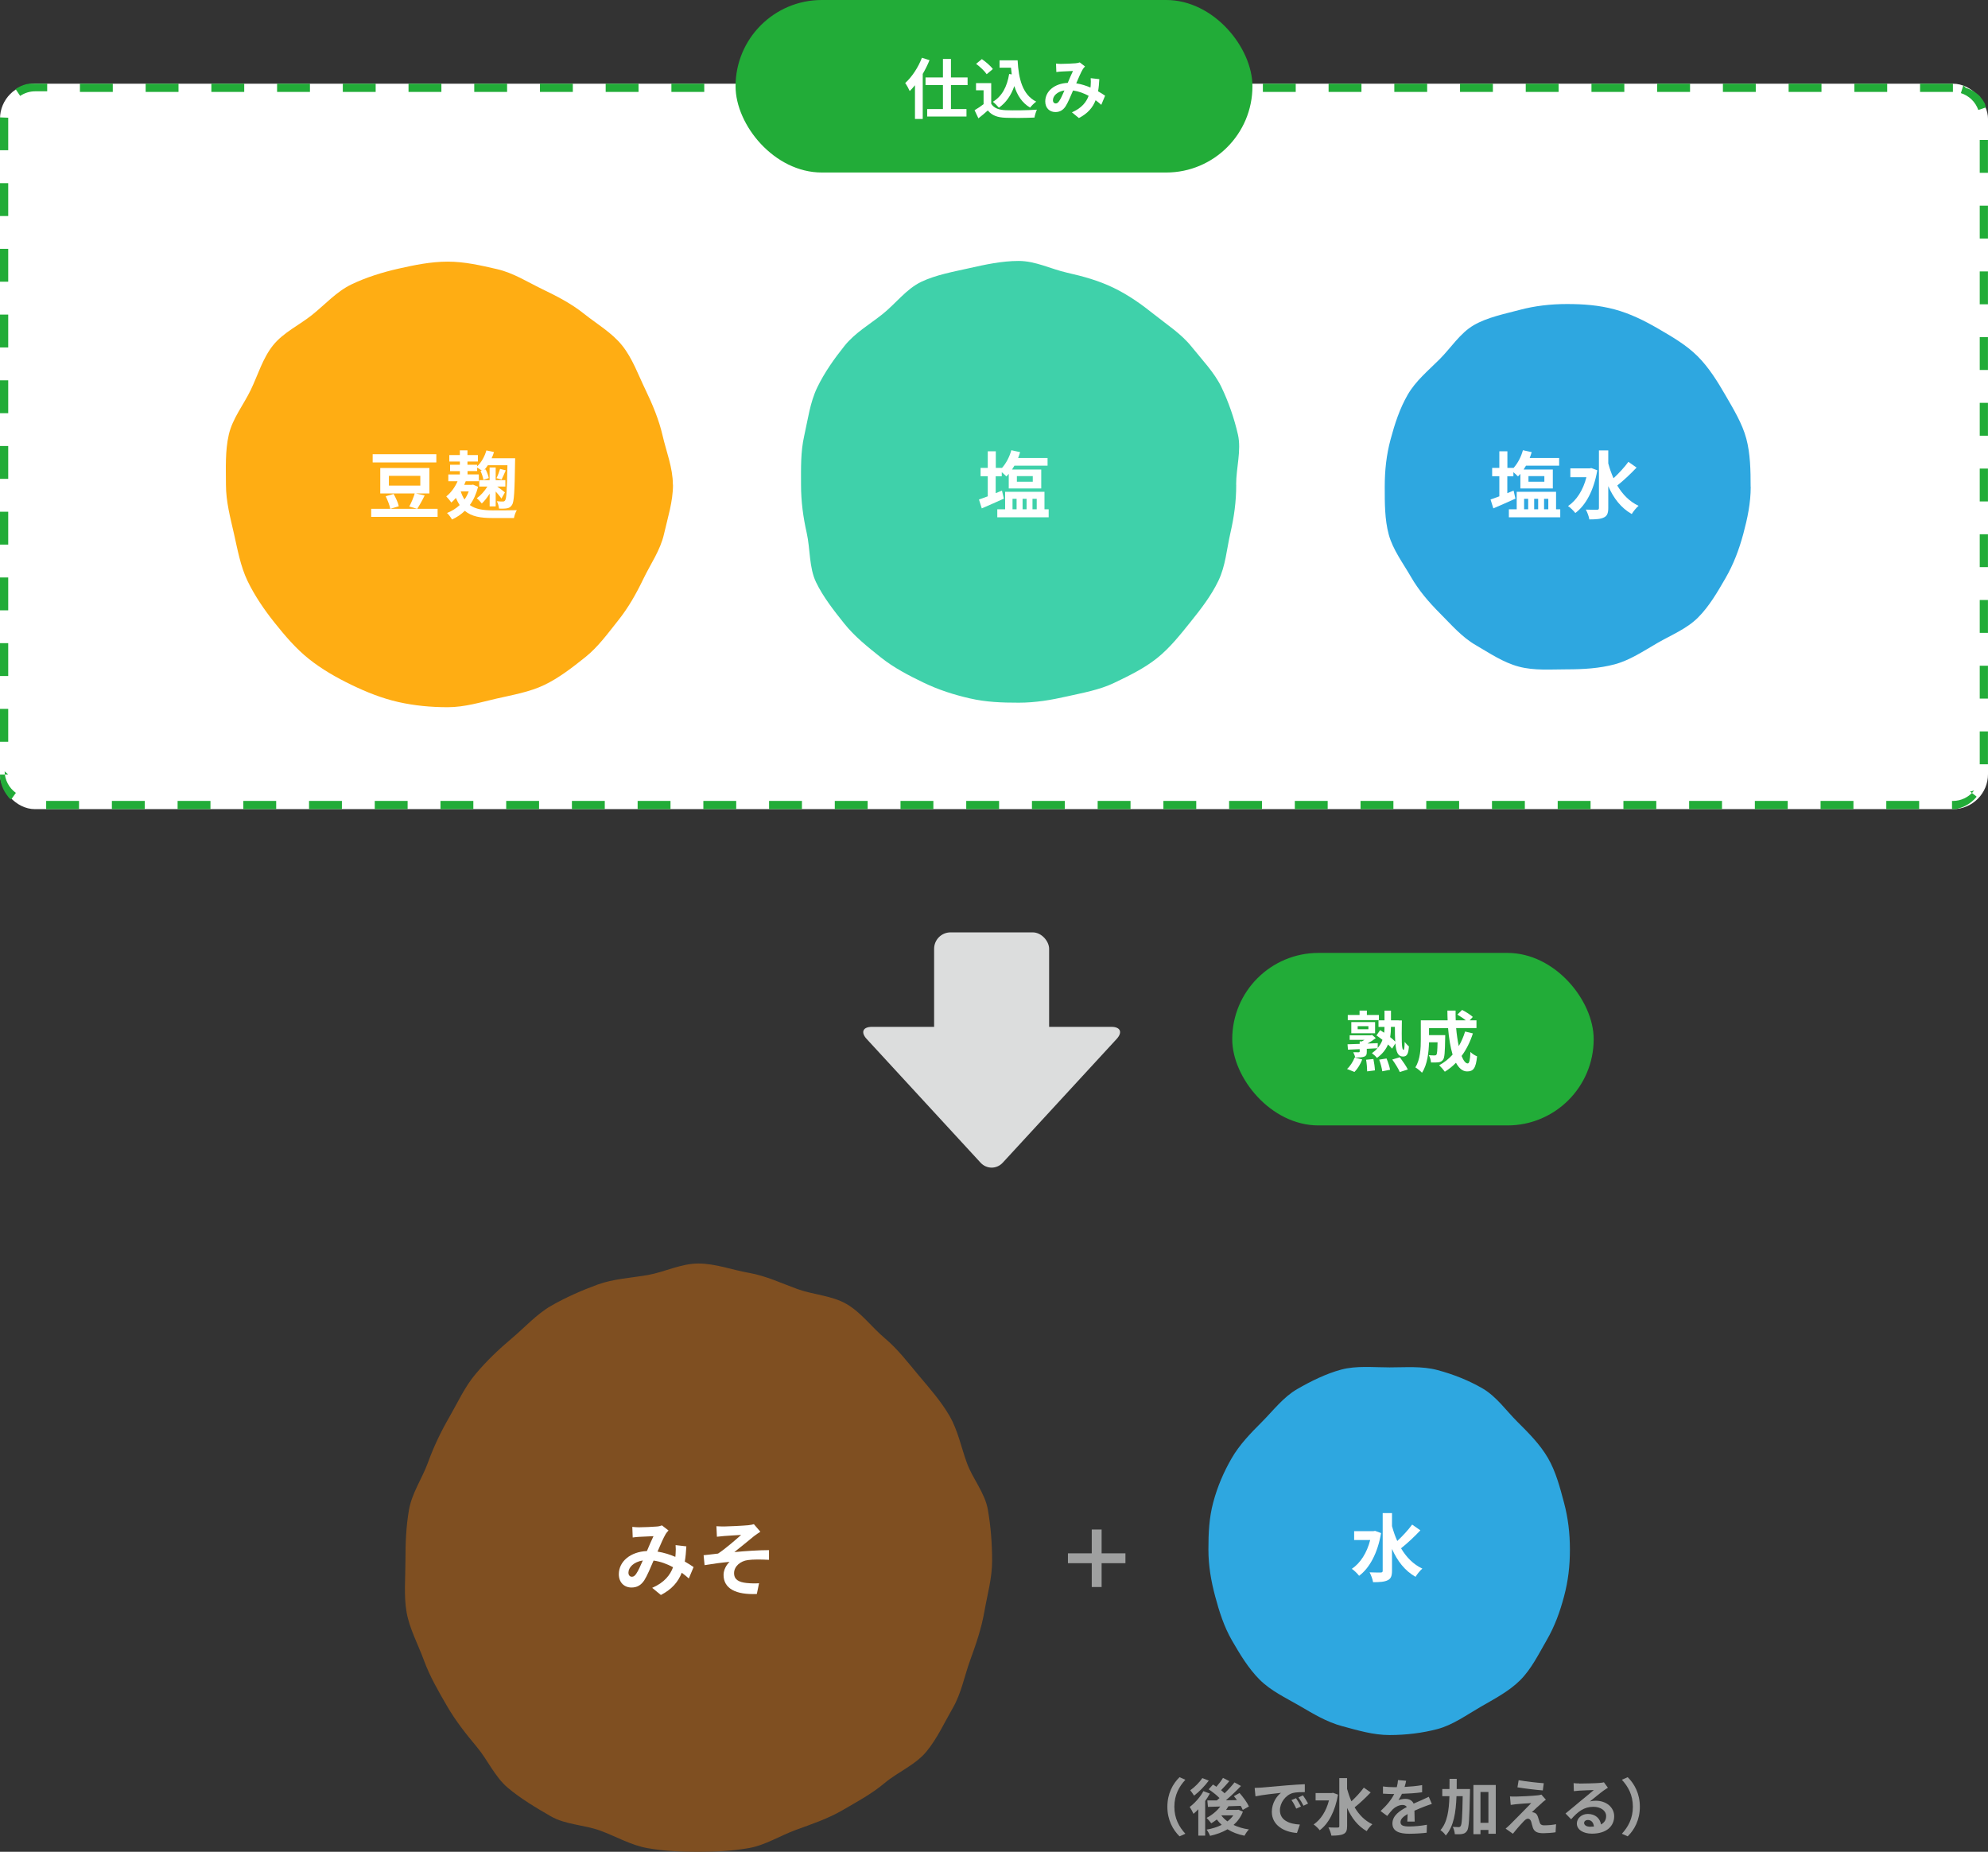 <?xml version="1.0" encoding="UTF-8"?><svg id="_レイヤー_2" xmlns="http://www.w3.org/2000/svg" viewBox="0 0 484 450.84"><rect x="0" y="0" width="484" height="450.84" fill="#333333" stroke="none"/><defs><style>.cls-1{fill:#fff;}.cls-2{fill:#ffad13;}.cls-3{fill:#7f4f21;}.cls-4{fill:#9fa0a0;}.cls-5{fill:#dcdddd;}.cls-6{fill:#22ac38;}.cls-7{fill:#3fd1aa;}.cls-8{fill:#2ea7e0;}</style></defs><g id="_レイヤー_1-2"><rect class="cls-1" y="20.38" width="484" height="176.62" rx="8.54" ry="8.54"/><path class="cls-6" d="m475.46,20.38h-8v2h8v-2h0Zm-16,0h-8v2h8v-2h0Zm-16,0h-8v2h8v-2h0Zm-16,0h-8v2h8v-2h0Zm-16,0h-8v2h8v-2h0Zm-16,0h-8v2h8v-2h0Zm-16,0h-8v2h8v-2h0Zm-16,0h-8v2h8v-2h0Zm-16,0h-8v2h8v-2h0Zm-16,0h-8v2h8v-2h0Zm-16,0h-8v2h8v-2h0Zm-16,0h-8v2h8v-2h0Zm-16,0h-8v2h8v-2h0Zm-16,0h-8v2h8v-2h0Zm-16,0h-8v2h8v-2h0Zm-16,0h-8v2h8v-2h0Zm-16,0h-8v2h8v-2h0Zm-16,0h-8v2h8v-2h0Zm-16,0h-8v2h8v-2h0Zm-16,0h-8v2h8v-2h0Zm-16,0h-8v2h8v-2h0Zm-16,0h-8v2h8v-2h0Zm-16,0h-8v2h8v-2h0Zm-16,0h-8v2h8v-2h0Zm-16,0h-8v2h8v-2h0Zm-16,0h-8v2h8v-2h0Zm-16,0h-8v2h8v-2h0Zm-16,0h-8v2h8v-2h0Zm-16,0h-8v2h8v-2h0Zm-16,0h-2.94s-.01,0-.02,0h0s-.01,0-.02,0h0s-.01,0-.02,0h0s-.01,0-.02,0h0s-.01,0-.02,0h-.02s0,0,0,0c0,0-.01,0-.02,0h0s-.01,0-.02,0c0,0,0,0,0,0,0,0-.01,0-.02,0,0,0,0,0,0,0,0,0-.01,0-.02,0,0,0,0,0,0,0,0,0-.01,0-.02,0,0,0,0,0,0,0,0,0-.01,0-.02,0,0,0,0,0,0,0,0,0-.01,0-.02,0h0s-.01,0-.02,0c0,0,0,0,0,0,0,0-.01,0-.02,0h0s-.01,0-.02,0c0,0,0,0,0,0,0,0-.01,0-.02,0,0,0,0,0,0,0,0,0-.01,0-.02,0,0,0,0,0,0,0,0,0-.01,0-.02,0,0,0,0,0,0,0,0,0-.01,0-.02,0,0,0,0,0,0,0,0,0-.01,0-.02,0,0,0,0,0,0,0,0,0-.01,0-.02,0,0,0,0,0,0,0h-.02s0,0,0,0c0,0-.01,0-.02,0,0,0,0,0,0,0,0,0-.01,0-.02,0,0,0,0,0,0,0,0,0-.01,0-.02,0,0,0,0,0,0,0,0,0-.01,0-.02,0,0,0,0,0,0,0,0,0-.01,0-.02,0,0,0,0,0,0,0,0,0-.01,0-.02,0,0,0,0,0,0,0,0,0-.01,0-.02,0,0,0,0,0,0,0,0,0-.01,0-.02,0,0,0,0,0,0,0,0,0-.01,0-.02,0,0,0,0,0,0,0,0,0-.01,0-.02,0,0,0,0,0,0,0,0,0-.01,0-.02,0,0,0,0,0,0,0,0,0-.01,0-.02,0,0,0,0,0,0,0,0,0-.01,0-.02,0,0,0,0,0,0,0,0,0-.01,0-.02,0,0,0,0,0,0,0,0,0-.01,0-.02,0,0,0,0,0,0,0,0,0-.01,0-.02,0,0,0,0,0,0,0,0,0-.01,0-.02,0,0,0,0,0,0,0,0,0-.01,0-.02,0,0,0,0,0,0,0,0,0-.01,0-.02,0,0,0,0,0,0,0,0,0-.01,0-.02,0,0,0,0,0,0,0,0,0-.01,0-.02,0,0,0,0,0,0,0,0,0-.01,0-.02,0,0,0,0,0,0,0h-.02s0,0,0,0c0,0-.01,0-.02,0,0,0,0,0,0,0,0,0-.01,0-.02,0,0,0,0,0,0,0,0,0-.01,0-.02,0,0,0,0,0,0,0,0,0-.01,0-.02,0,0,0,0,0,0,0,0,0-.01,0-.02,0,0,0,0,0,0,0h-.02s0,0,0,0c0,0-.01,0-.02,0,0,0,0,0,0,0,0,0-.01,0-.02,0,0,0,0,0,0,0,0,0-.01,0-.02,0,0,0,0,0,0,0,0,0-.01,0-.02,0,0,0,0,0,0,0,0,0-.01,0-.02,0,0,0,0,0,0,0,0,0-.01,0-.02,0,0,0,0,0,0,0,0,0-.01,0-.02,0,0,0,0,0,0,0,0,0-.01,0-.02,0,0,0,0,0,0,0,0,0-.01,0-.02,0,0,0,0,0,0,0,0,0-.01,0-.02,0,0,0,0,0,0,0,0,0-.01,0-.02,0,0,0,0,0,0,0,0,0-.01,0-.02,0,0,0,0,0,0,0,0,0-.01,0-.02,0,0,0,0,0,0,0,0,0-.01,0-.02,0,0,0,0,0,0,0,0,0-.01,0-.02,0,0,0,0,0,0,0-.01,0-.03,0-.04,0h0s-.03,0-.04,0c0,0,0,0,0,0-.03,0-.05,0-.08.01,0,0,0,0,0,0-.03,0-.05,0-.08.01h0c-.05.01-.1.02-.16.03,0,0,0,0,0,0-.05.01-.1.02-.16.03h0s-.03,0-.04,0h-.04s0,0,0,0c-1.01.24-1.94.66-2.77,1.23l1.12,1.66c1.08-.73,2.35-1.12,3.66-1.12h2.92v-2h0ZM0,28.59c0,.09,0,.18,0,.27H0s0,.02,0,.02H0s0,.01,0,.02c0,0,0,0,0,0v.02h0v7.66h2v-7.66c0-.09,0-.17,0-.26l-2-.08H0Zm1.99,16H0v8h2v-8h0Zm0,16H0v8h2v-8h0Zm0,16H0v8h2v-8h0Zm0,16H0v8h2v-8h0Zm0,16H0v8h2v-8h0Zm0,16H0v8h2v-8h0Zm0,16H0v8h2v-8h0Zm0,16H0v8h2v-8h0Zm0,16H0v8h2v-8h0Zm0,15.97l-2,.03c.03,2.01.75,3.84,1.93,5.29t0,0s0,0,0,0h0s0,0,0,.01c0,0,0,0,0,0,.01.01.02.03.03.04,0,0,0,0,0,0h0s0,0,0,0c.03.04.06.07.09.11,0,0,0,0,0,0,0,0,0,0,0,0,0,0,0,0,0,0,0,0,0,0,0,0h0s.03.03.04.05t0,0s0,0,0,0c0,0,0,0,0,0,.01.01.02.02.03.04,0,0,0,0,0,0,0,0,0,0,0,0,0,0,0,0,0,0,0,0,0,0,0,0h0s.02.03.03.04h0s0,0,0,0c0,0,0,0,0,0,0,0,0,0,0,0,0,0,0,0,0,0,.01.01.02.02.03.04h0s0,0,0,0c0,0,0,0,0,0,0,0,0,0,0,0h0s.02.02.03.04c0,0,0,0,0,0,0,0,0,0,0,0,0,0,0,0,0,0,0,0,0,0,0,0h0s0,0,0,.01c0,0,0,0,0,0,0,0,.02.02.02.02,0,0,0,0,0,0,0,0,0,0,0,0,0,0,0,0,0,0,0,0,0,0,0,0,0,0,0,0,0,0,0,0,0,0,0,0,0,0,0,0,0,0,0,0,.02.02.02.02,0,0,0,0,0,0h0s0,0,0,0h0s0,0,0,0c0,0,0,0,0,0,0,0,0,0,0,0,0,0,.02.02.02.02,0,0,0,0,0,0,0,0,0,0,0,0,0,0,0,0,0,0,0,0,0,0,0,0,0,0,0,0,0,0,0,0,0,0,0,0,0,0,0,0,0,0,0,0,.01.01.02.02,0,0,0,0,0,0,0,0,0,0,0,0,0,0,0,0,0,0,0,0,0,0,0,0,0,0,0,0,0,0,0,0,0,0,0,0,0,0,0,0,0,0,0,0,.02.01.02.02,0,0,0,0,0,0,0,0,0,0,0,0,0,0,0,0,0,0,0,0,0,0,0,0h0s0,0,0,0c0,0,0,0,0,0,0,0,0,0,0,0,0,0,0,0,0,0,0,0,.01,0,.02.01,0,0,0,0,0,0,0,0,0,0,0,0,0,0,0,0,0,0,0,0,0,0,0,0,0,0,0,0,0,0,0,0,0,0,0,0,0,0,0,0,0,0,0,0,.02.02.02.02,0,0,0,0,0,0,0,0,0,0,0,0,0,0,0,0,0,0,0,0,0,0,0,0,0,0,0,0,0,0,0,0,0,0,0,0,0,0,0,0,0,0,0,0,.02.02.02.02,0,0,0,0,0,0,0,0,0,0,0,0,0,0,0,0,0,0,0,0,0,0,0,0,0,0,0,0,0,0,0,0,0,0,0,0,0,0,0,0,0,0,0,0,.02.02.03.02,0,0,0,0,0,0,0,0,0,0,0,0,0,0,0,0,0,0,0,0,0,0,0,0,0,0,0,0,0,0,0,0,0,0,0,0,0,0,0,0,0,0,0,0,0,0,0,0h0s.01.01.02.02c0,0,0,0,0,0,0,0,0,0,0,0,0,0,0,0,0,0,0,0,0,0,0,0,0,0,0,0,0,0,0,0,0,0,0,0,0,0,0,0,0,0,0,0,.02.01.02.02,0,0,0,0,0,0,0,0,0,0,0,0,0,0,0,0,0,0,0,0,0,0,0,0,0,0,0,0,0,0,0,0,0,0,0,0,0,0,0,0,0,0,0,0,.02.02.03.02,0,0,0,0,0,0,0,0,0,0,0,0h0s0,0,0,0c0,0,0,0,0,0,0,0,0,0,0,0,0,0,0,0,0,0,0,0,.02.01.03.02,0,0,0,0,0,0,0,0,0,0,0,0,0,0,0,0,0,0,0,0,0,0,0,0,0,0,0,0,0,0,0,0,0,0,0,0,0,0,0,0,0,0,0,0,0,0,0,0,0,0,0,0,0,0,0,0,0,0,.01.01,0,0,0,0,0,0,0,0,0,0,0,0,0,0,0,0,0,0,0,0,0,0,0,0,0,0,0,0,0,0,0,0,0,0,0,0,0,0,0,0,0,0,0,0,.02.01.03.02,0,0,0,0,0,0,0,0,0,0,0,0h0s0,0,0,0c0,0,0,0,0,0,0,0,0,0,0,0,0,0,0,0,0,0,0,0,0,0,0,0,0,0,0,0,0,0,0,0,.01,0,.02.01,0,0,0,0,0,0,0,0,0,0,0,0,0,0,0,0,0,0,0,0,0,0,0,0,0,0,0,0,0,0,0,0,0,0,0,0,0,0,0,0,0,0,.01,0,.02.02.04.03,0,0,0,0,0,0,0,0,0,0,0,0,0,0,0,0,0,0,0,0,0,0,0,0,0,0,0,0,0,0,0,0,0,0,0,0,0,0,0,0,0,0,0,0,.02.01.03.02,0,0,0,0,0,0,0,0,0,0,0,0,0,0,0,0,0,0,0,0,0,0,0,0,0,0,0,0,0,0,0,0,0,0,0,0,0,0,0,0,0,0h.02s0,.01,0,.01c0,0,0,0,0,0,0,0,0,0,0,0,0,0,0,0,0,0,0,0,0,0,0,0,0,0,0,0,0,0,0,0,0,0,0,0,0,0,0,0,0,0,0,0,0,0,0,0,0,0,.02.01.03.02,0,0,0,0,0,0,0,0,0,0,0,0,0,0,0,0,0,0,0,0,0,0,0,0,0,0,0,0,0,0,.01,0,.03.02.04.03,0,0,0,0,0,0,0,0,0,0,0,0,0,0,0,0,0,0h0s1.16-1.62,1.16-1.62c-1.69-1.21-2.71-3.16-2.74-5.23h0Zm17.25,6.44h-8v2h8v-2h0Zm16,0h-8v2h8v-2h0Zm16,0h-8v2h8v-2h0Zm16,0h-8v2h8v-2h0Zm16,0h-8v2h8v-2h0Zm16,0h-8v2h8v-2h0Zm16,0h-8v2h8v-2h0Zm16,0h-8v2h8v-2h0Zm16,0h-8v2h8v-2h0Zm16,0h-8v2h8v-2h0Zm16,0h-8v2h8v-2h0Zm16,0h-8v2h8v-2h0Zm16,0h-8v2h8v-2h0Zm16,0h-8v2h8v-2h0Zm16,0h-8v2h8v-2h0Zm16,0h-8v2h8v-2h0Zm16,0h-8v2h8v-2h0Zm16,0h-8v2h8v-2h0Zm16,0h-8v2h8v-2h0Zm16,0h-8v2h8v-2h0Zm16,0h-8v2h8v-2h0Zm16,0h-8v2h8v-2h0Zm16,0h-8v2h8v-2h0Zm16,0h-8v2h8v-2h0Zm16,0h-8v2h8v-2h0Zm16,0h-8v2h8v-2h0Zm16,0h-8v2h8v-2h0Zm16,0h-8v2h8v-2h0Zm16,0h-8v2h8v-2h0Zm13.38-2.54c-1.25,1.61-3.14,2.54-5.17,2.54h-.21v2h.23s0,0,0,0h.02s0,0,0,0h0s0,0,0,0h0s0,0,.01,0c0,0,0,0,0,0,0,0,0,0,.01,0,0,0,0,0,0,0,0,0,0,0,0,0h0s0,0,0,0h0s0,0,0,0c0,0,0,0,0,0,0,0,0,0,0,0,0,0,0,0,0,0,0,0,0,0,.01,0,0,0,0,0,0,0,0,0,0,0,.01,0,0,0,0,0,0,0,0,0,0,0,.01,0,0,0,0,0,0,0,0,0,0,0,0,0,0,0,0,0,0,0,0,0,0,0,0,0,0,0,0,0,0,0,0,0,0,0,0,0,0,0,0,0,0,0,0,0,0,0,0,0,0,0,0,0,0,0,0,0,0,0,.01,0,0,0,0,0,0,0,0,0,0,0,0,0,0,0,0,0,0,0,0,0,0,0,0,0,0,0,0,0,0,0,0,0,0,0,0,0,0,0,0,0,0,0,0,0,0,0,0,0,0,0,0,0,0,0,0,0,0,0,.01,0,0,0,0,0,0,0,0,0,0,0,.01,0,0,0,0,0,0,0,0,0,0,0,0,0,0,0,0,0,0,0,0,0,0,0,0,0,0,0,0,0,0,0,0,0,0,0,0,0h0s0,0,0,0c0,0,0,0,0,0,0,0,0,0,0,0,0,0,0,0,0,0,0,0,0,0,.01,0,0,0,0,0,0,0h0s0,0,0,0c0,0,0,0,0,0,0,0,0,0,0,0,0,0,0,0,0,0,0,0,0,0,0,0,0,0,0,0,0,0,0,0,0,0,0,0,0,0,0,0,0,0,0,0,0,0,.01,0,0,0,0,0,.01,0,0,0,0,0,0,0,0,0,0,0,0,0,0,0,0,0,0,0,0,0,0,0,0,0,0,0,0,0,0,0,0,0,0,0,0,0,0,0,0,0,0,0,0,0,0,0,0,0,0,0,0,0,0,0,0,0,0,0,0,0,0,0,0,0,0,0,0,0,0,0,.01,0,0,0,0,0,0,0,0,0,0,0,0,0,0,0,0,0,0,0,0,0,0,0,0,0,0,0,0,0,0,0,0,0,0,0,0,0,0,0,0,0,0,0,0,0,0,0,0,0h0s0,0,0,0c.01,0,.02,0,.03,0,0,0,0,0,0,0,0,0,0,0,0,0,0,0,0,0,0,0,0,0,0,0,0,0,0,0,0,0,0,0,0,0,0,0,0,0,0,0,0,0,0,0,0,0,0,0,0,0,0,0,0,0,0,0,0,0,0,0,0,0,0,0,0,0,.01,0,0,0,0,0,0,0,0,0,0,0,0,0,0,0,0,0,0,0,0,0,0,0,0,0,0,0,0,0,0,0,0,0,0,0,0,0,0,0,0,0,0,0,0,0,0,0,0,0,0,0,0,0,0,0,0,0,0,0,0,0,.01,0,.02,0,.04,0,0,0,0,0,0,0,0,0,0,0,.01,0,0,0,0,0,0,0,0,0,0,0,.01,0,0,0,0,0,0,0,0,0,0,0,.01,0,0,0,0,0,0,0,0,0,0,0,.01,0,0,0,0,0,0,0,.02,0,.03,0,.05,0,0,0,0,0,0,0,0,0,0,0,0,0,0,0,0,0,0,0,0,0,0,0,.01,0,0,0,0,0,0,0,0,0,0,0,.01,0,0,0,0,0,0,0,.02,0,.03,0,.05,0,0,0,0,0,0,0,0,0,0,0,.01,0h0s0,0,.01,0c0,0,0,0,0,0,0,0,0,0,.01,0h0s.03,0,.05,0c0,0,0,0,0,0,0,0,0,0,.01,0,0,0,0,0,0,0,0,0,0,0,.01,0h0s0,0,.01,0c0,0,0,0,0,0,.02,0,.04,0,.06-.01,0,0,0,0,0,0,0,0,0,0,.01,0,0,0,0,0,0,0,0,0,0,0,.01,0,0,0,0,0,0,0,.02,0,.04,0,.06-.01,0,0,0,0,0,0,0,0,0,0,.01,0,0,0,0,0,0,0,.03,0,.05,0,.08-.01h0s0,0,.01,0h0c1.94-.36,3.66-1.38,4.9-2.82,0,0,0,0,0,0,.02-.02.03-.04.05-.06,0,0,0,0,0,0,0,0,0,0,0,0,0,0,0,0,0,0,0,0,0,0,0,0h0s0,0,0-.01c0,0,0,0,0,0,0,0,.02-.02.02-.03,0,0,0,0,0,0,0,0,0,0,0,0h0s0,0,0-.01h0s0,0,0-.01c0,0,0,0,0,0,0,0,0,0,0,0,0,0,0,0,0,0,0,0,.01-.02.02-.03,0,0,0,0,0,0,0,0,0,0,0,0,0,0,0,0,0,0,0,0,0,0,0,0,0,0,0,0,0,0,0,0,0,0,0,0,0,0,0,0,0,0,0,0,0,0,0,0,0,0,0,0,0,0,0,0,.01-.02.02-.03,0,0,0,0,0,0h0s0,0,0-.01c0,0,0,0,0,0h0s0,0,0-.01c0,0,0,0,0,0,0,0,0,0,0,0h0s0,0,0-.01c0,0,0,0,0,0,0,0,0,0,.01-.01,0,0,0,0,0,0,0,0,0,0,0,0,0,0,0,0,0,0,0,0,0,0,0,0l-1.58-1.23h0Zm3.37-14.38h-2v8h2v-8h0Zm0-16h-2v8h2v-8h0Zm0-16h-2v8h2v-8h0Zm0-16h-2v8h2v-8h0Zm0-16h-2v8h2v-8h0Zm0-16h-2v8h2v-8h0Zm0-16h-2v8h2v-8h0Zm0-16h-2v8h2v-8h0Zm0-16h-2v8h2v-8h0Zm0-16h-2v8h2v-8h0Zm-6-13.32l-.59,1.91c1.98.62,3.56,2.15,4.24,4.11l1.89-.65c-.05-.14-.1-.28-.16-.42,0,0,0,0,0,0,0-.02-.02-.04-.02-.06,0,0,0,0,0,0,0,0,0,0,0-.01,0,0,0,0,0,0,0-.01-.01-.03-.02-.04,0,0,0,0,0,0,0,0,0,0,0,0,0,0,0,0,0,0,0,0,0,0,0,0,0,0,0,0,0,0,0,0,0,0,0,0,0,0,0,0,0,0v-.02s0,0,0,0c0,0,0,0,0,0,0,0,0,0,0,0,0,0,0,0,0,0,0,0,0,0,0,0,0,0,0,0,0,0,0,0,0,0,0,0,0,0,0,0,0,0,0,0,0,0,0-.01,0,0,0,0,0,0,0,0,0,0,0,0,0,0,0,0,0,0,0,0,0,0,0,0,0,0,0,0,0,0,0,0,0,0,0,0,0,0,0,0,0,0,0,0,0,0,0,0,0,0,0,0,0,0,0,0,0,0,0-.01,0,0,0,0,0,0,0,0,0,0,0-.01,0,0,0,0,0,0,0,0,0,0,0,0,0,0,0,0,0,0,0,0,0,0,0,0,0,0,0,0,0,0h0s0-.01,0-.01c0,0,0,0,0-.01,0,0,0,0,0,0,0,0,0,0,0-.01,0,0,0,0,0,0,0,0,0,0,0,0,0,0,0,0,0,0h0s0-.01,0-.01c0,0,0-.02-.01-.03,0,0,0,0,0,0,0,0,0,0,0-.01,0,0,0,0,0,0,0,0,0,0,0-.01,0,0,0,0,0,0,0,0,0-.02-.01-.03,0,0,0,0,0,0,0,0,0,0,0-.01,0,0,0,0,0,0,0,0,0,0,0-.01,0,0,0,0,0,0,0,0,0,0,0-.01,0,0,0,0,0,0,0-.01-.01-.03-.02-.04h0s0,0,0-.01h0s0-.01,0-.01c0,0,0,0,0,0,0-.01-.01-.03-.02-.04,0,0,0,0,0,0,0,0,0,0,0-.01h0s-.02-.04-.03-.06c0,0,0,0,0,0,0,0,0,0,0-.01h0c-.29-.56-.65-1.09-1.06-1.57,0,0,0,0,0,0,0,0,0,0,0,0,0,0,0,0,0,0l-.03-.03s0,0,0,0c0,0,0,0,0,0,0,0,0,0,0,0,0,0,0,0,0,0,0,0,0,0,0,0,0,0-.01-.02-.02-.02,0,0,0,0,0,0,0,0,0,0,0-.01,0,0,0,0,0,0,0,0,0,0,0,0,0,0,0,0,0,0,0,0,0,0,0,0,0,0,0,0,0,0,0,0-.01-.01-.02-.02,0,0,0,0,0,0,0,0,0,0,0,0,0,0,0,0,0,0,0,0,0,0,0,0,0,0,0,0,0,0,0,0,0,0,0,0h0s0,0-.01-.01c0,0,0,0,0,0,0,0,0,0,0-.01,0,0,0,0,0,0,0,0,0,0,0,0,0,0,0,0,0,0,0,0,0,0,0,0,0,0,0,0,0,0,0,0,0,0,0,0,0,0,0,0,0,0,0,0,0,0,0-.01,0,0,0,0,0,0,0,0,0,0,0,0,0,0,0,0,0,0,0,0,0,0,0,0h0s0,0,0-.01c0,0,0,0,0,0,0,0,0,0,0,0,0,0,0,0,0,0h0s0-.01,0-.01c0,0,0,0,0,0,0,0,0,0,0,0h0s0,0,0-.01c0,0,0,0,0,0,0,0,0,0,0,0,0,0,0,0,0,0,0,0,0,0,0,0,0,0,0,0,0,0,0,0,0,0,0,0,0,0,0,0,0,0,0,0,0,0,0,0,0,0,0,0,0,0,0,0,0,0,0,0s0,0,0,0c0,0,0,0,0,0,0,0,0,0,0,0,0,0,0,0-.01-.01,0,0,0,0,0,0,0,0,0,0,0,0h0s0,0,0,0c0,0,0,0,0,0,0,0,0,0,0,0,0,0,0,0,0,0,0,0-.01-.01-.02-.02,0,0,0,0,0,0,0,0,0,0,0,0,0,0,0,0,0,0,0,0,0,0,0,0,0,0,0,0,0,0h0s0,0,0,0l-.02-.02s0,0,0,0c0,0,0,0,0,0h0s0,0,0,0h0s-.02-.02-.04-.04c0,0,0,0,0,0-.95-.93-2.12-1.64-3.42-2.04h0Z"/><path class="cls-4" d="m287.17,432.68l1.42.63c-1.5,1.62-2.68,3.69-2.68,6.57s1.19,4.95,2.68,6.57l-1.42.63c-1.62-1.59-2.96-3.99-2.96-7.2s1.33-5.61,2.96-7.2Z"/><path class="cls-4" d="m294.55,436.67c-.33.6-.72,1.22-1.14,1.81v8.43h-1.67v-6.42c-.39.42-.78.78-1.17,1.11-.17-.39-.65-1.29-.93-1.67,1.25-.94,2.57-2.4,3.34-3.85l1.56.58Zm-.26-3.16c-.95,1.29-2.34,2.74-3.58,3.66-.23-.36-.66-.99-.93-1.3,1.07-.75,2.31-2,2.94-2.97l1.57.61Zm8.31,7.56c-.51,1.32-1.31,2.39-2.28,3.24,1.08.51,2.34.89,3.74,1.09-.38.38-.84,1.06-1.07,1.53-1.59-.31-2.97-.84-4.14-1.57-1.25.74-2.7,1.26-4.25,1.6-.17-.45-.54-1.15-.85-1.51,1.33-.23,2.59-.61,3.69-1.17-.44-.39-.84-.82-1.19-1.3-.45.34-.9.66-1.35.93-.24-.34-.81-1-1.15-1.32,1.27-.65,2.5-1.64,3.34-2.77l-3,.09-.15-1.57c.67,0,1.46,0,2.31-.01.21-.18.44-.38.65-.57-.69-.7-1.74-1.54-2.64-2.13l1.06-1.16c.25.17.54.34.83.54.58-.68,1.21-1.5,1.6-2.16l1.54.79c-.64.77-1.38,1.57-2.01,2.21.31.25.62.51.86.75.91-.88,1.77-1.83,2.41-2.65l1.58.87c-1.08,1.14-2.42,2.42-3.67,3.48l2.69-.04c-.24-.34-.5-.66-.75-.96l1.38-.77c.87.98,1.86,2.32,2.28,3.28l-1.5.84c-.12-.29-.28-.63-.5-.99-.99.04-2.01.07-2.98.1-.18.3-.38.6-.58.89h2.71l.28-.06,1.11.49Zm-5.25.92c.39.54.9,1.02,1.48,1.45.57-.43,1.05-.91,1.44-1.47h-2.92Z"/><path class="cls-4" d="m306.94,435.22c1.26-.1,3.74-.33,6.48-.56,1.54-.13,3.18-.22,4.25-.27v1.92c-.79.01-2.08.01-2.88.21-1.81.48-3.18,2.41-3.18,4.2,0,2.47,2.31,3.36,4.86,3.49l-.71,2.05c-3.15-.21-6.12-1.89-6.12-5.14,0-2.16,1.21-3.87,2.23-4.63-1.41.15-4.47.48-6.21.85l-.2-2.05c.6-.02,1.18-.04,1.47-.07Zm9.79,4.6l-1.14.51c-.38-.82-.69-1.41-1.17-2.08l1.11-.46c.38.54.92,1.45,1.2,2.04Zm1.74-.73l-1.12.54c-.4-.81-.75-1.36-1.23-2.02l1.09-.51c.38.53.95,1.41,1.26,2Z"/><path class="cls-4" d="m325.75,436.93c-.69,4.06-2.34,7.11-4.45,8.67-.32-.42-1.04-1.14-1.49-1.41,1.74-1.17,3.06-3.22,3.74-5.85h-3.25v-1.8h3.91l.33-.06,1.21.45Zm7.96-.54c-1.2,1.27-2.7,2.68-3.91,3.63,1.06,1.8,2.47,3.25,4.32,4.12-.45.38-1.07,1.12-1.38,1.67-2.17-1.23-3.69-3.21-4.77-5.65v4.42c0,1.08-.24,1.62-.86,1.92-.64.33-1.62.41-2.98.41-.08-.57-.42-1.47-.71-2,.99.05,1.93.03,2.25.03s.4-.1.4-.36v-11.68h1.89v2.64c.29,1.05.63,2.05,1.06,3.01,1.07-.99,2.25-2.26,3.02-3.33l1.66,1.17Z"/><path class="cls-4" d="m341.98,435.05c1.43-.07,2.92-.21,4.25-.44v1.74c-1.44.21-3.29.33-4.91.38-.25.55-.55,1.09-.85,1.53.39-.18,1.2-.3,1.69-.3.92,0,1.67.39,2,1.15.78-.36,1.41-.61,2.02-.88.58-.26,1.11-.5,1.67-.78l.75,1.74c-.48.14-1.28.43-1.79.63-.68.27-1.53.6-2.45,1.02.02.84.04,1.95.06,2.64h-1.8c.04-.45.06-1.17.08-1.83-1.12.65-1.73,1.23-1.73,1.98,0,.82.71,1.05,2.17,1.05,1.28,0,2.94-.17,4.26-.42l-.06,1.94c-.99.14-2.83.25-4.25.25-2.36,0-4.09-.57-4.09-2.5s1.8-3.12,3.51-4c-.23-.37-.63-.51-1.05-.51-.84,0-1.77.48-2.34,1.03-.45.45-.88.99-1.39,1.65l-1.61-1.2c1.58-1.46,2.64-2.79,3.31-4.14h-.19c-.62,0-1.71-.03-2.54-.09v-1.76c.76.12,1.88.18,2.64.18h.72c.16-.6.27-1.19.3-1.73l1.98.17c-.07.38-.18.87-.38,1.5Z"/><path class="cls-4" d="m357.89,435.56s0,.58-.01.81c-.14,6.39-.24,8.68-.71,9.37-.35.51-.66.66-1.16.76-.43.09-1.11.09-1.82.06-.03-.5-.2-1.27-.51-1.78.6.04,1.14.06,1.43.06.22,0,.36-.06.51-.27.29-.41.4-2.26.49-7.27h-1.51c-.15,4-.67,7.36-2.61,9.58-.27-.44-.85-1.03-1.3-1.3,1.68-1.91,2.08-4.77,2.19-8.28h-1.74v-1.74h1.75c.02-.79.02-1.62.02-2.47h1.75c0,.84,0,1.66-.01,2.47h3.24Zm6.27-.98v11.88h-1.79v-.93h-1.93v1.03h-1.72v-11.98h5.44Zm-1.79,9.22v-7.51h-1.93v7.51h1.93Z"/><path class="cls-4" d="m375.4,438.95c-.69.58-2.08,1.87-2.45,2.26.13-.02.41.04.57.1.44.14.71.46.9,1.02.13.41.3.98.43,1.36.14.47.46.71,1.05.71,1.16,0,2.19-.12,2.94-.27l-.12,1.96c-.62.12-2.16.23-2.94.23-1.43,0-2.19-.31-2.57-1.29-.15-.45-.33-1.15-.43-1.53-.17-.53-.5-.72-.79-.72-.32,0-.63.24-.99.6-.51.52-1.63,1.75-2.67,3.07l-1.77-1.25c.27-.22.63-.54,1.03-.93.76-.78,3.84-3.84,5.21-5.28-1.05.03-2.85.2-3.71.27-.52.05-.98.12-1.29.17l-.18-2.07c.34.03.88.06,1.44.04.71,0,4.11-.15,5.36-.31.29-.03.69-.1.85-.17l1.09,1.24c-.39.27-.71.54-.97.77Zm.45-4.8l-.24,1.75c-1.58-.12-4.38-.45-6.17-.75l.29-1.74c1.68.31,4.56.63,6.12.74Z"/><path class="cls-4" d="m384.49,434.23c.79,0,4-.06,4.86-.14.62-.06.96-.1,1.14-.17l.97,1.33c-.34.23-.71.44-1.05.69-.81.57-2.38,1.89-3.33,2.64.49-.12.94-.17,1.42-.17,2.55,0,4.49,1.59,4.49,3.78,0,2.37-1.8,4.24-5.43,4.24-2.08,0-3.66-.96-3.66-2.46,0-1.22,1.09-2.34,2.68-2.34,1.86,0,2.99,1.14,3.2,2.56.83-.44,1.25-1.12,1.25-2.04,0-1.35-1.35-2.26-3.12-2.26-2.29,0-3.79,1.21-5.4,3.04l-1.37-1.41c1.07-.85,2.88-2.38,3.76-3.12.84-.69,2.4-1.95,3.13-2.59-.76.01-2.83.1-3.63.15-.41.03-.88.07-1.23.12l-.06-1.95c.42.06.95.07,1.37.07Zm2.7,10.51c.32,0,.6-.01.87-.04-.09-.97-.64-1.6-1.46-1.6-.57,0-.93.34-.93.72,0,.56.62.93,1.51.93Z"/><path class="cls-4" d="m396.28,447.08l-1.42-.63c1.5-1.62,2.68-3.69,2.68-6.57s-1.18-4.95-2.68-6.57l1.42-.63c1.62,1.59,2.96,3.99,2.96,7.2s-1.33,5.61-2.96,7.2Z"/><rect class="cls-6" x="179.08" y="0" width="125.84" height="42" rx="21" ry="21"/><rect class="cls-6" x="300" y="232" width="88" height="42" rx="21" ry="21"/><path class="cls-1" d="m327.95,260.26c.71-.62,1.44-1.73,1.86-2.8l1.84.48c-.4,1.09-1.14,2.29-1.89,3.04l-1.81-.72Zm13.35-11.84c-.06,4.79-.11,7.19.42,7.19.18,0,.24-.86.26-1.94.3.37.72.85,1.04,1.09-.14,1.74-.42,2.47-1.44,2.47-1.22,0-1.68-1.06-1.86-3.2l-.8,1.28c-.26-.3-.59-.66-.99-1.02-.5,1.18-1.33,2.3-2.69,3.27-.29-.37-.82-.85-1.23-1.15.54-.38.99-.78,1.36-1.2-.87.05-1.75.1-2.61.14v.69c0,.72-.14,1.04-.67,1.23-.51.19-1.19.19-2.15.19-.08-.4-.29-.91-.48-1.28.54.02,1.14.02,1.33.02.18-.02.24-.05.24-.21v-.56c-1.06.05-2.03.1-2.85.13l-.11-1.31c.82-.02,1.84-.05,2.96-.1v-.61h.54c.21-.11.42-.24.62-.37h-3.6v-1.12h5.12l.34-.08.9.77c-.58.46-1.31.94-2.03,1.33l2.51-.1-.02,1.18c.54-.64.93-1.31,1.17-1.98-.5-.4-1.01-.77-1.47-1.07l.9-1.3c.3.19.64.4.98.64.06-.48.08-.96.08-1.42h-1.46v-1.6h1.46v-2.37h1.58v2.37h1.87v.02h.78Zm-5.6-.06h-7.57v-1.25h2.87v-1.07h1.78v1.07h2.93v1.25Zm-6.71,3.2v-2.72h5.79v2.72h-5.79Zm1.55-.98h2.61v-.75h-2.61v.75Zm3.83,7.25c.19.9.35,2.08.37,2.77l-1.89.24c0-.7-.1-1.92-.26-2.83l1.78-.18Zm3.2-.13c.37.88.74,2.03.86,2.75l-1.9.37c-.1-.72-.4-1.94-.75-2.83l1.79-.29Zm1.07-7.7c0,.82-.05,1.66-.19,2.5.48.37.91.75,1.23,1.1-.06-.99-.08-2.19-.08-3.6h-.96Zm2.16,7.4c.67.91,1.55,2.14,1.95,2.98l-1.95.62c-.34-.78-1.15-2.11-1.84-3.04l1.84-.56Z"/><path class="cls-1" d="m358.59,251.6c-.66,2.08-1.6,3.94-2.75,5.49.46,1.15.98,1.82,1.49,1.82.38,0,.58-.8.66-2.8.43.45,1.1.86,1.62,1.07-.3,2.96-.94,3.67-2.43,3.67-1.12,0-2-.8-2.71-2.11-.82.85-1.71,1.57-2.71,2.18-.29-.42-.98-1.2-1.38-1.57,1.23-.67,2.34-1.55,3.27-2.59-.54-1.81-.9-4.05-1.1-6.45h-4.64v1.71h3.95s-.02.5-.02.72c-.05,3.36-.14,4.79-.51,5.25-.3.42-.62.56-1.1.64-.42.06-1.11.06-1.84.05-.03-.56-.24-1.3-.53-1.78.58.05,1.12.06,1.38.06.22,0,.35-.03.48-.19.16-.22.22-.99.27-3.01h-2.08c-.06,2.34-.4,5.46-1.71,7.41-.34-.37-1.18-1.07-1.62-1.3,1.22-1.92,1.33-4.71,1.33-6.79v-4.67h6.53c-.03-.78-.06-1.57-.06-2.37h2c-.02.8,0,1.58.03,2.37h2.45c-.59-.48-1.39-.99-2.05-1.39l1.15-1.14c.88.45,2.05,1.18,2.61,1.71l-.77.82h1.66v1.89h-4.95c.14,1.6.37,3.11.64,4.39.62-1.07,1.15-2.26,1.54-3.55l1.91.46Z"/><path class="cls-1" d="m226.3,14.65c-.45,1.12-1.01,2.24-1.65,3.35v10.96h-1.89v-8.21c-.42.53-.85.99-1.28,1.42-.19-.46-.75-1.49-1.1-1.95,1.62-1.47,3.17-3.79,4.07-6.16l1.86.59Zm5.22,6.07v5.83h3.78v1.82h-9.57v-1.82h3.84v-5.83h-4.24v-1.86h4.24v-4.51h1.95v4.51h4.05v1.86h-4.05Z"/><path class="cls-1" d="m241.32,25.26c.66,1.07,1.86,1.5,3.52,1.57,1.87.08,5.47.03,7.6-.13-.21.45-.5,1.38-.59,1.92-1.92.1-5.14.13-7.04.05-1.97-.08-3.28-.53-4.32-1.78-.7.62-1.41,1.25-2.29,1.92l-.93-1.98c.69-.4,1.49-.93,2.19-1.47v-3.38h-1.84v-1.74h3.7v5.03Zm-1.1-7.19c-.5-.77-1.63-1.82-2.58-2.53l1.41-1.15c.96.67,2.13,1.66,2.67,2.42l-1.5,1.26Zm6.1.03c-.06-.53-.13-1.07-.18-1.62h-2.79v-1.79h4.4c.24,4.53,1.2,8.39,4.53,10.05-.45.32-1.14.99-1.49,1.46-1.97-1.17-3.14-3.01-3.84-5.25-.8,2.29-2.02,4.05-3.76,5.27-.29-.37-1.02-1.1-1.47-1.44,2.24-1.33,3.47-3.71,3.97-6.77l.62.1Z"/><path class="cls-1" d="m258.43,15.55c.91,0,2.61-.08,3.36-.14.4-.02.82-.11,1.09-.22l1.28.99c-.22.24-.42.45-.54.67-.42.69-1.02,2.08-1.6,3.44,1.25.19,2.43.58,3.47,1.02.02-.19.03-.37.05-.54.05-.62.05-1.26,0-1.74l2.1.24c-.06,1.07-.14,2.06-.3,2.96.67.38,1.25.75,1.71,1.07l-.93,2.22c-.42-.38-.88-.75-1.38-1.12-.7,1.81-1.92,3.22-4.07,4.34l-1.7-1.39c2.42-1.04,3.54-2.56,4.07-4.02-1.14-.62-2.42-1.1-3.79-1.3-.58,1.36-1.25,2.96-1.81,3.84-.64.96-1.41,1.41-2.5,1.41-1.41,0-2.46-.98-2.46-2.59,0-2.48,2.26-4.37,5.47-4.51.45-1.06.91-2.15,1.28-2.9-.64.03-2.02.08-2.75.13-.32.02-.88.06-1.3.13l-.08-2.06c.43.05.98.08,1.33.08Zm-1.41,9.64c.32,0,.54-.16.83-.56.42-.59.85-1.6,1.3-2.61-1.79.27-2.8,1.36-2.8,2.37,0,.53.3.8.67.8Z"/><path class="cls-3" d="m241.54,380c0-4.21-.33-8.43-1.03-12.43-.72-4.12-3.7-7.53-5.1-11.37s-2.19-7.95-4.25-11.5-4.78-6.62-7.43-9.77-5.11-6.43-8.28-9.09-5.76-6.28-9.35-8.36-8.1-2.24-12.01-3.66-7.61-3.2-11.73-3.92-8.16-2.28-12.36-2.28-8.27,2.1-12.27,2.8-8.37.92-12.21,2.32-7.8,3.14-11.36,5.19-6.43,5.29-9.59,7.94-6.12,5.49-8.78,8.65-4.33,6.91-6.4,10.5-3.77,7.13-5.19,11.04-3.91,7.41-4.63,11.53-.86,8.21-.86,12.42-.42,8.52.28,12.52,2.85,7.94,4.25,11.78,3.52,7.47,5.58,11.03,4.59,6.78,7.24,9.94,4.42,7.33,7.58,9.99,6.87,4.86,10.46,6.93,8.09,2.06,12,3.48,7.45,3.56,11.57,4.28,8.13.89,12.33.89,8.33-.21,12.33-.91,7.66-3.05,11.5-4.45,7.68-2.68,11.23-4.74,7.17-4,10.32-6.65,7.42-4.38,10.08-7.55,4.46-7.16,6.53-10.75,2.81-7.78,4.24-11.69,2.72-7.7,3.44-11.82,1.87-8.08,1.87-12.29Z"/><path class="cls-1" d="m155.6,371.84c1.14,0,3.26-.1,4.2-.18.5-.02,1.02-.14,1.36-.28l1.6,1.24c-.28.3-.52.56-.68.84-.52.86-1.28,2.6-2,4.3,1.56.24,3.04.72,4.34,1.28.02-.24.04-.46.06-.68.06-.78.06-1.58,0-2.18l2.62.3c-.08,1.34-.18,2.58-.38,3.7.84.48,1.56.94,2.14,1.34l-1.16,2.78c-.52-.48-1.1-.94-1.72-1.4-.88,2.26-2.4,4.02-5.08,5.42l-2.12-1.74c3.02-1.3,4.42-3.2,5.08-5.02-1.42-.78-3.02-1.38-4.74-1.62-.72,1.7-1.56,3.7-2.26,4.8-.8,1.2-1.76,1.76-3.12,1.76-1.76,0-3.08-1.22-3.08-3.24,0-3.1,2.82-5.46,6.84-5.64.56-1.32,1.14-2.68,1.6-3.62-.8.04-2.52.1-3.44.16-.4.02-1.1.08-1.62.16l-.1-2.58c.54.06,1.22.1,1.66.1Zm-1.76,12.04c.4,0,.68-.2,1.04-.7.52-.74,1.06-2,1.62-3.26-2.24.34-3.5,1.7-3.5,2.96,0,.66.38,1,.84,1Z"/><path class="cls-1" d="m176.32,371.64c.86,0,4.62-.18,5.84-.3.64-.08,1.1-.16,1.38-.26l1.58,1.84c-.42.28-1.16.76-1.58,1.1-1.42,1.14-3.38,2.8-4.76,3.86,2.68-.26,6-.48,8.44-.48v2.36c-1.92-.1-3.92-.12-5.14.06-1.84.24-3.36,1.54-3.36,3.18s1.24,2.2,3.02,2.4c1.12.12,2.3.12,3.06.06l-.54,2.62c-5.12.22-8.1-1.32-8.1-4.66,0-1.22.7-2.46,1.46-3.16-1.84.16-4.08.46-6.08.8l-.24-2.42c1.06-.1,2.46-.28,3.52-.4,1.78-1.16,4.38-3.44,5.62-4.54-.82.06-3.28.18-4.1.26-.5.04-1.16.1-1.8.18l-.12-2.56c.64.04,1.22.06,1.9.06Z"/><path class="cls-2" d="m163.82,118c0-4.11-1.62-8.1-2.5-11.94s-2.47-7.65-4.2-11.23c-1.76-3.64-3.14-7.57-5.64-10.7s-6.15-5.23-9.29-7.74-6.6-4.27-10.24-6.03-6.99-3.93-10.96-4.84-7.87-1.82-11.98-1.82-8.16.84-12.01,1.71-7.88,2.12-11.47,3.85-6.39,4.88-9.51,7.38-7.04,4.3-9.55,7.44-3.66,7.19-5.41,10.83-4.45,6.95-5.36,10.93-.69,8.06-.69,12.17,1.07,8.04,1.94,11.88,1.6,8,3.33,11.58,4.08,7.02,6.58,10.15c2.51,3.14,5.18,6.29,8.33,8.8s6.72,4.55,10.36,6.31,7.42,3.28,11.39,4.18,7.96,1.27,12.08,1.27,8.04-1.22,11.89-2.1,8.01-1.59,11.6-3.31,6.87-4.28,10-6.78,5.47-5.78,7.98-8.92,4.39-6.49,6.15-10.14,4.12-6.94,5.02-10.91,2.19-7.9,2.19-12.01Z"/><path class="cls-8" d="m426.21,118.5c0-3.99-.07-8.02-1.05-11.7s-3.15-7.24-5.08-10.58-4.05-6.77-6.8-9.51-6.2-4.73-9.57-6.69-6.84-3.68-10.64-4.7-7.58-1.3-11.57-1.3-7.86.45-11.53,1.43-7.84,1.79-11.17,3.72-5.58,5.56-8.32,8.3-5.81,5.25-7.76,8.63-3.15,7.08-4.17,10.88-1.42,7.52-1.42,11.51-.02,7.95.97,11.63,3.48,6.98,5.4,10.31,4.38,6.2,7.12,8.94,5.25,5.71,8.63,7.67,6.71,4.25,10.52,5.26,7.75.66,11.74.66,7.91-.24,11.59-1.22,7.06-3.25,10.39-5.18,7.15-3.45,9.9-6.2,4.75-6.23,6.7-9.6,3.31-6.97,4.33-10.77,1.81-7.51,1.81-11.5Z"/><path class="cls-1" d="m106.54,125.84h-16.17v-1.96h16.17v1.96Zm-.31-13.25h-15.5v-2h15.5v2Zm-2.84,8.03c-.59,1.22-1.28,2.45-1.82,3.26l-1.93-.56c.49-.9,1.04-2.2,1.33-3.19h-8.39v-6.19h11.96v6.19h-3.31l2.16.49Zm-7.56-.36c.52.92,1.1,2.16,1.26,2.99l-2.07.63c-.14-.79-.63-2.09-1.12-3.06l1.93-.56Zm-1.15-2.03h7.65v-2.38h-7.65v2.38Z"/><path class="cls-1" d="m116.4,118.51c-.45,1.75-1.13,3.24-2.02,4.45,1.42,1.04,3.31,1.28,5.56,1.3.97,0,4.7,0,5.89-.05-.31.47-.61,1.35-.7,1.91h-5.26c-2.83,0-5.04-.34-6.7-1.75-.94.9-2,1.6-3.13,2.11-.22-.45-.83-1.26-1.21-1.58,1.15-.45,2.2-1.1,3.08-1.93-.32-.5-.63-1.08-.92-1.75-.34.41-.72.81-1.1,1.13-.25-.36-.87-1.13-1.24-1.49,1.12-.88,2.12-2.23,2.75-3.69h-2.25v-1.66h2.81v-.81h-2.38v-1.55h2.38v-.79h-2.57v-1.57h2.57v-1.15h1.85v1.15h2.54v1.57h-2.54v.79h2.34v.4c1.03-.95,1.84-2.39,2.27-3.89l1.85.4c-.16.52-.34,1.03-.58,1.51h5.73s-.02.65-.02.88c-.11,7.26-.23,9.72-.74,10.48-.36.56-.74.74-1.24.83-.5.09-1.21.09-1.94.07-.02-.52-.23-1.31-.52-1.8.63.07,1.17.07,1.48.07.25,0,.4-.05.56-.31.32-.47.43-2.61.54-8.52h-4.77c-.25.4-.54.76-.83,1.1l.29-.09c.36.67.67,1.55.77,2.11l-1.31.43c-.07-.58-.38-1.49-.7-2.16l.31-.09c-.32-.25-.79-.54-1.13-.74v.86h-2.34v.81h2.75v1.66h-3.19c-.11.29-.23.59-.38.88h1.85l.32-.05,1.21.52Zm-4.23,1.12c.25.77.56,1.44.92,1.98.41-.59.76-1.26,1.03-1.98h-1.95Zm7.04,3.66v-3.1c-.59.94-1.28,1.82-1.91,2.39-.31-.4-.85-.97-1.21-1.28.9-.63,1.89-1.73,2.57-2.84h-1.98v-1.57h2.52v-3.08h1.48v3.08h2.36v1.57h-1.98c.63.45,1.62,1.19,1.87,1.42l-.85,1.51c-.25-.41-.86-1.13-1.4-1.73v3.62h-1.48Zm3.92-8.77c-.36.81-.7,1.64-1.01,2.23l-1.24-.34c.31-.61.68-1.58.87-2.25l1.39.36Z"/><path class="cls-7" d="m300.95,118c0-4.11,1.31-8.34.44-12.19s-2.3-8-4.03-11.58-4.75-6.68-7.25-9.81-5.94-5.33-9.08-7.84-6.3-4.76-9.94-6.52-7.33-2.77-11.3-3.67-7.67-2.86-11.78-2.86-8.18.89-12.03,1.76-8.15,1.62-11.74,3.35-6.22,5.32-9.35,7.82-6.76,4.59-9.27,7.73-4.92,6.53-6.67,10.18-2.25,7.74-3.15,11.71-.78,7.81-.78,11.92.52,7.93,1.39,11.78.54,8.39,2.27,11.98,4.39,6.96,6.89,10.09,5.75,5.71,8.9,8.22,6.7,4.35,10.35,6.11,7.35,2.95,11.32,3.86,7.76,1.04,11.88,1.04,7.92-.66,11.76-1.53,7.88-1.57,11.47-3.29,7.31-3.52,10.44-6.02,5.66-5.71,8.18-8.85,4.99-6.32,6.75-9.97,2.02-7.67,2.93-11.64,1.42-7.65,1.42-11.76Z"/><path class="cls-1" d="m244.42,121.39c-1.82.83-3.78,1.69-5.4,2.38l-.68-2.16c.59-.2,1.33-.47,2.14-.77v-4.9h-1.75v-2.03h1.75v-4.03h1.96v4.03h1.48v.04c1.04-1.15,1.85-2.72,2.3-4.34l2.14.47c-.14.49-.31.95-.49,1.42h7.17v1.87h-8.07c-.18.32-.38.63-.58.94h7.11v4.61h-7.91v-3.56c-.18.23-.38.43-.58.63-.25-.27-.7-.68-1.12-1.03v.99h-1.48v4.12c.5-.22,1.03-.41,1.53-.63l.45,1.96Zm10.89,2.61v1.94h-12.51v-1.94h1.91v-4.27h9.58v4.27h1.03Zm-8.8,0h.99v-2.56h-.99v2.56Zm1.06-6.72h3.87v-1.37h-3.87v1.37Zm1.39,4.16v2.56h.97v-2.56h-.97Zm2.41,0v2.56h1.03v-2.56h-1.03Z"/><path class="cls-1" d="m368.97,121.39c-1.82.83-3.78,1.69-5.4,2.38l-.68-2.16c.59-.2,1.33-.47,2.14-.77v-4.9h-1.75v-2.03h1.75v-4.03h1.96v4.03h1.48v.04c1.04-1.15,1.86-2.72,2.3-4.34l2.14.47c-.14.49-.31.95-.49,1.42h7.17v1.87h-8.07c-.18.32-.38.63-.58.94h7.11v4.61h-7.9v-3.56c-.18.23-.38.43-.58.63-.25-.27-.7-.68-1.12-1.03v.99h-1.48v4.12c.5-.22,1.03-.41,1.53-.63l.45,1.96Zm10.89,2.61v1.94h-12.51v-1.94h1.91v-4.27h9.58v4.27h1.03Zm-8.8,0h.99v-2.56h-.99v2.56Zm1.06-6.72h3.87v-1.37h-3.87v1.37Zm1.39,4.16v2.56h.97v-2.56h-.97Zm2.41,0v2.56h1.03v-2.56h-1.03Z"/><path class="cls-1" d="m388.88,114.49c-.83,4.88-2.81,8.53-5.35,10.41-.38-.5-1.24-1.37-1.78-1.69,2.09-1.4,3.67-3.87,4.48-7.02h-3.91v-2.16h4.7l.4-.07,1.46.54Zm9.56-.65c-1.44,1.53-3.24,3.22-4.7,4.36,1.28,2.16,2.97,3.91,5.19,4.95-.54.45-1.28,1.35-1.66,2-2.61-1.48-4.43-3.85-5.72-6.79v5.31c0,1.3-.29,1.94-1.03,2.3-.77.4-1.94.49-3.58.49-.09-.68-.5-1.76-.85-2.39,1.19.05,2.32.04,2.7.04s.49-.13.49-.43v-14.03h2.27v3.17c.34,1.26.76,2.47,1.28,3.62,1.28-1.19,2.7-2.72,3.62-4l2,1.4Z"/><path class="cls-8" d="m382.21,377.24c0-3.99-.45-7.7-1.43-11.38s-1.98-7.55-3.91-10.88-4.71-6.1-7.46-8.84-5.09-6.15-8.47-8.11-7.13-3.44-10.94-4.46-7.72-.66-11.7-.66-8.06-.45-11.74.53-7.46,2.85-10.79,4.78-5.8,5.21-8.54,7.96-5.43,5.49-7.38,8.87-3.45,6.89-4.47,10.7-1.18,7.51-1.18,11.5.66,7.7,1.64,11.38,2.17,7.44,4.1,10.77,3.97,6.76,6.71,9.51,6.33,4.41,9.7,6.37,6.62,3.96,10.43,4.98,7.54,2.16,11.52,2.16,8.03-.49,11.71-1.47,7.09-3.44,10.42-5.37,6.94-3.78,9.68-6.52,4.48-6.35,6.44-9.73,3.23-6.89,4.24-10.69,1.42-7.4,1.42-11.38Z"/><path class="cls-1" d="m336.24,373.24c-.83,4.88-2.81,8.53-5.35,10.41-.38-.5-1.24-1.37-1.78-1.69,2.09-1.4,3.67-3.87,4.48-7.02h-3.91v-2.16h4.7l.4-.07,1.46.54Zm9.56-.65c-1.44,1.53-3.24,3.22-4.7,4.36,1.28,2.16,2.97,3.91,5.19,4.95-.54.45-1.28,1.35-1.66,2-2.61-1.48-4.43-3.85-5.73-6.79v5.31c0,1.3-.29,1.94-1.03,2.3-.77.4-1.94.49-3.58.49-.09-.68-.5-1.76-.85-2.4,1.19.05,2.32.04,2.7.04s.49-.13.49-.43v-14.03h2.27v3.17c.34,1.26.76,2.47,1.28,3.62,1.28-1.19,2.7-2.72,3.62-4l2,1.4Z"/><rect class="cls-5" x="227.42" y="227" width="28" height="30" rx="4" ry="4"/><path class="cls-5" d="m238.72,283.06c1.49,1.62,3.93,1.62,5.42,0l27.73-30.12c1.49-1.62.91-2.94-1.29-2.94h-58.3c-2.2,0-2.78,1.32-1.29,2.94l27.73,30.12Z"/><path class="cls-4" d="m268.2,386.38h-2.4v-5.8h-5.8v-2.4h5.8v-5.8h2.4v5.8h5.8v2.4h-5.8v5.8Z"/></g></svg>